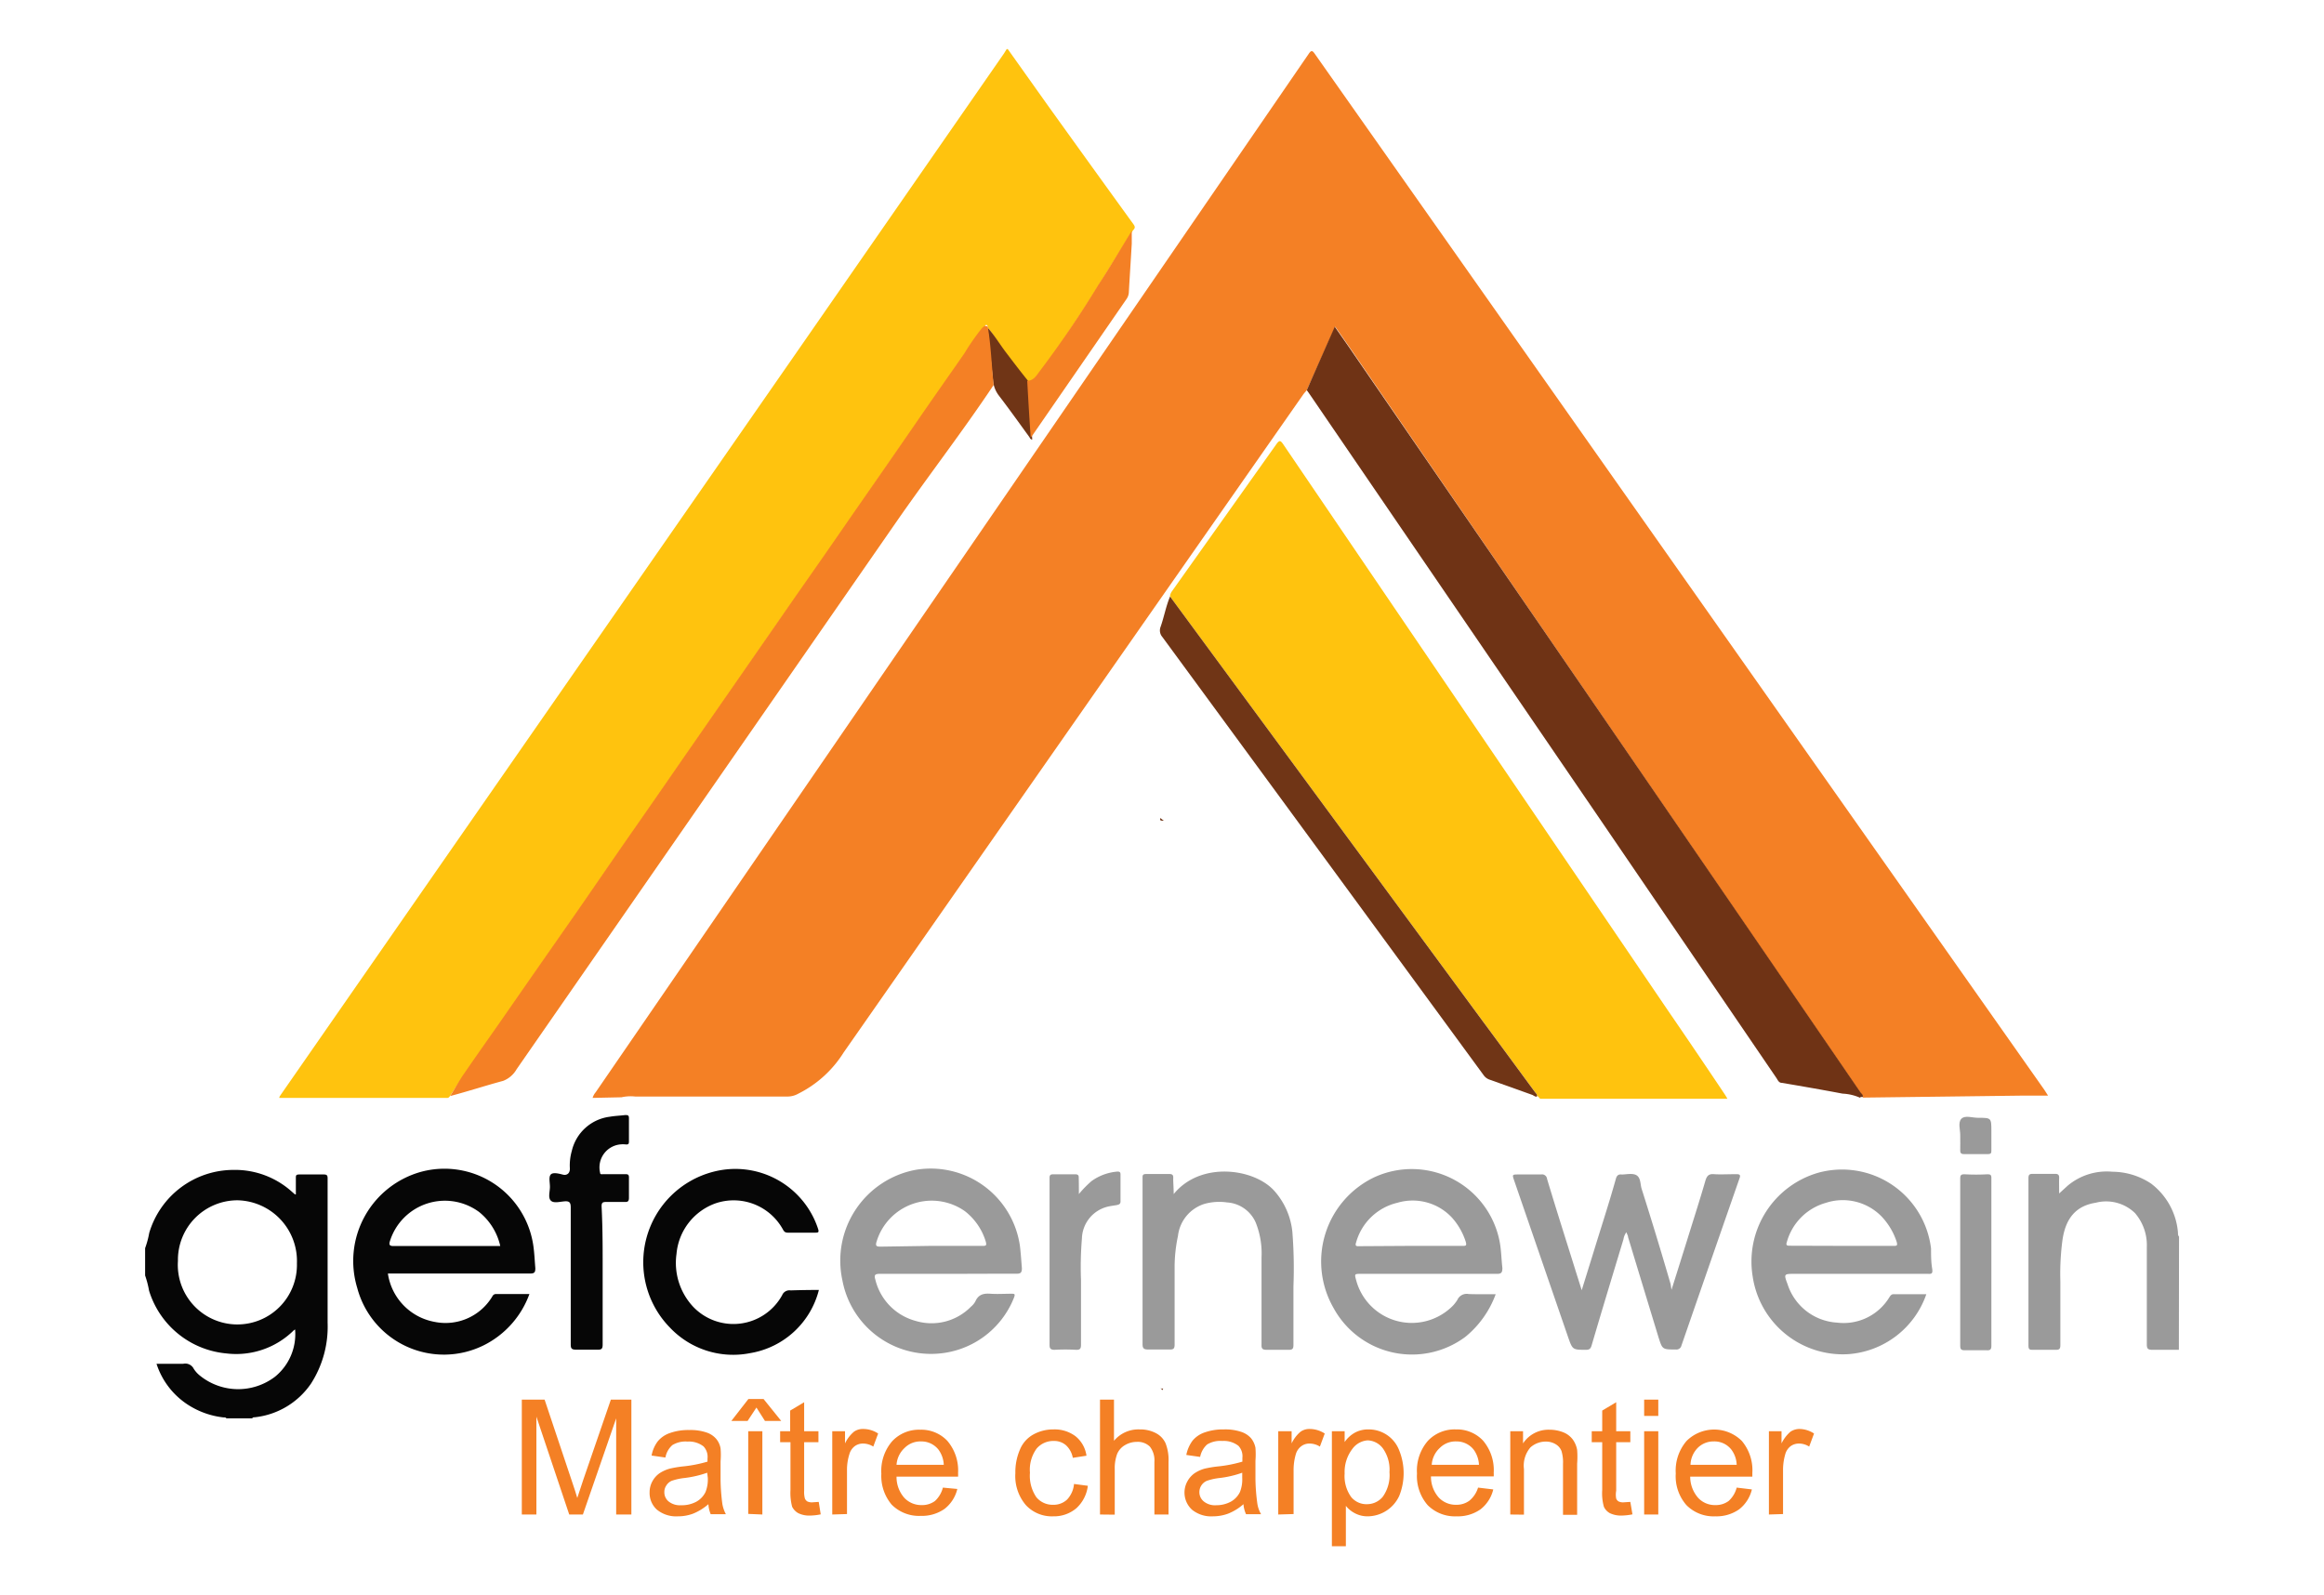 <svg xmlns="http://www.w3.org/2000/svg" viewBox="0 0 152.94 105"><defs><style>.cls-1{fill:#703516;}.cls-2{fill:#703416;}.cls-3{fill:#060606;}.cls-4{fill:#9a9a9a;}.cls-5{fill:#ffc30e;}.cls-6{fill:#f48025;}.cls-7{fill:#6f3315;}</style></defs><title>logo</title><g id="Calque_3" data-name="Calque 3"><path class="cls-1" d="M76.36,53.84l.23.18C76.47,54,76.3,54.07,76.36,53.84Z"/><path class="cls-2" d="M76.39,91.39l.16,0-.07.11-.08-.14Z"/><path class="cls-3" d="M9.55,82.15a5.89,5.89,0,0,0,.27-1A5.79,5.79,0,0,1,15.35,77a5.59,5.59,0,0,1,3.82,1.4l.24.21s0,0,.06,0c0-.35,0-.71,0-1.07,0-.17,0-.24.23-.24.53,0,1.07,0,1.61,0,.21,0,.25.07.25.26,0,3.17,0,6.34,0,9.5a6.93,6.93,0,0,1-1.09,4,5.14,5.14,0,0,1-3.7,2.22c-.06,0-.14,0-.17.07H14.9c-.05-.07-.13-.06-.19-.06a5.37,5.37,0,0,1-2.14-.71,5.06,5.06,0,0,1-2.27-2.82c.61,0,1.19,0,1.76,0a.62.62,0,0,1,.69.33,1.83,1.83,0,0,0,.42.46,4,4,0,0,0,4.93.06,3.61,3.61,0,0,0,1.32-3.11l-.09.06a5.38,5.38,0,0,1-4.42,1.52,5.88,5.88,0,0,1-5.1-4.13,6.22,6.22,0,0,0-.26-1Zm2.16.84a3.92,3.92,0,1,0,7.83.16A4,4,0,0,0,15.66,79,3.92,3.92,0,0,0,11.71,83Z"/><path class="cls-4" d="M143.39,88.84c-.59,0-1.17,0-1.76,0-.29,0-.35-.09-.35-.36,0-2.13,0-4.26,0-6.4a3.23,3.23,0,0,0-.78-2.24,2.73,2.73,0,0,0-2.58-.68c-1.28.2-2,1-2.2,2.52a16.87,16.87,0,0,0-.13,2.66c0,1.4,0,2.79,0,4.19,0,.25-.07.32-.32.31-.49,0-1,0-1.47,0-.22,0-.31,0-.31-.29v-11c0-.21.05-.29.27-.29.49,0,1,0,1.48,0,.22,0,.28.08.27.29s0,.61,0,1l.56-.51a4,4,0,0,1,2.94-.92,4.64,4.64,0,0,1,2.55.78,4.5,4.5,0,0,1,1.77,3.23c0,.09,0,.19.07.26Z"/><path class="cls-3" d="M25.53,83.84A3.79,3.79,0,0,0,28.59,87a3.59,3.59,0,0,0,3.82-1.69.25.25,0,0,1,.25-.14h2.18a6.09,6.09,0,0,1-3,3.37,5.9,5.9,0,0,1-8.33-3.77,6.09,6.09,0,0,1,4.22-7.65A5.91,5.91,0,0,1,35.1,82c.07.49.09,1,.13,1.47,0,.27-.06.35-.34.35H25.53ZM32.92,82a4,4,0,0,0-1.39-2.23,3.79,3.79,0,0,0-5.87,1.92c-.08.26,0,.32.24.32h7Z"/><path class="cls-4" d="M62.37,83.84c-1.49,0-3,0-4.47,0-.35,0-.38.1-.29.4a3.72,3.72,0,0,0,2.62,2.69A3.63,3.63,0,0,0,63.9,86a1.18,1.18,0,0,0,.29-.35c.21-.48.58-.53,1-.5s.92,0,1.37,0c.19,0,.26,0,.18.23a5.85,5.85,0,0,1-5.14,3.72,5.93,5.93,0,0,1-6.16-4.82A6.08,6.08,0,0,1,60.23,77a5.93,5.93,0,0,1,6.89,5c.06.49.09,1,.13,1.47,0,.31-.1.37-.38.36C65.37,83.83,63.87,83.84,62.37,83.84ZM61.26,82h3.38c.23,0,.31,0,.23-.29a4,4,0,0,0-1.38-2,3.79,3.79,0,0,0-5.8,2c-.1.31,0,.34.27.34Z"/><path class="cls-4" d="M98.43,85.18a6.5,6.5,0,0,1-2,2.81,5.88,5.88,0,0,1-8.68-1.92,6.14,6.14,0,0,1,2.68-8.58,5.89,5.89,0,0,1,8.25,4.18c.12.59.12,1.19.19,1.78,0,.3-.06.4-.38.39-3,0-5.93,0-8.9,0-.46,0-.46,0-.34.43a3.79,3.79,0,0,0,6.18,1.84,2.3,2.3,0,0,0,.48-.56.67.67,0,0,1,.74-.38C97.2,85.19,97.79,85.18,98.43,85.18ZM92.85,82h3.38c.24,0,.31,0,.22-.3a4.38,4.38,0,0,0-.88-1.54,3.53,3.53,0,0,0-3.6-1,3.7,3.7,0,0,0-2.72,2.59c-.09.27,0,.28.23.27Z"/><path class="cls-4" d="M126.77,85.18a5.88,5.88,0,0,1-5.2,3.95A6,6,0,0,1,115.34,84a6.08,6.08,0,0,1,4.34-6.82,5.9,5.9,0,0,1,7.4,5c0,.43,0,.86.07,1.29s-.07.37-.37.37c-2.88,0-5.77,0-8.65,0-.74,0-.75,0-.49.69a3.65,3.65,0,0,0,3.25,2.52,3.52,3.52,0,0,0,3.43-1.64c.08-.12.14-.24.32-.23ZM121.2,82h3.41c.2,0,.28,0,.21-.26a4.4,4.4,0,0,0-1-1.68,3.57,3.57,0,0,0-3.67-.89,3.7,3.7,0,0,0-2.56,2.58c-.09.25.06.24.23.24Z"/><path class="cls-4" d="M110,84.89c.36-1.13.68-2.16,1-3.18.41-1.33.84-2.65,1.23-4,.1-.32.22-.46.57-.43s1,0,1.48,0c.24,0,.27.08.19.29q-1.92,5.51-3.82,11a.33.33,0,0,1-.36.25c-.9,0-.89,0-1.15-.82q-1-3.28-2-6.58c0-.1-.07-.19-.11-.32a1.08,1.08,0,0,0-.19.46c-.7,2.32-1.41,4.65-2.1,7-.06.2-.14.28-.36.28-.89,0-.89,0-1.18-.82L99.65,77.71c-.14-.41-.14-.41.29-.41s1,0,1.48,0a.33.33,0,0,1,.39.29c.6,2,1.21,3.91,1.82,5.86.14.46.29.91.46,1.47l.81-2.61c.48-1.57,1-3.15,1.44-4.73.06-.2.15-.3.37-.28s.73-.12,1,.06.23.57.32.87q1,3.15,1.91,6.28Z"/><path class="cls-4" d="M77.24,78.59c1.78-2.19,5.33-1.69,6.64-.19a4.78,4.78,0,0,1,1.17,2.69,30.56,30.56,0,0,1,.07,3.58c0,1.28,0,2.56,0,3.84,0,.26-.06.34-.33.33q-.72,0-1.44,0c-.27,0-.34-.08-.33-.34,0-1.91,0-3.82,0-5.73a5.46,5.46,0,0,0-.38-2.3,2.21,2.21,0,0,0-1.89-1.33,3.62,3.62,0,0,0-1.5.1,2.51,2.51,0,0,0-1.73,2.11,9.84,9.84,0,0,0-.22,2c0,1.72,0,3.43,0,5.14,0,.27-.07.34-.34.33-.46,0-.93,0-1.4,0-.31,0-.37-.09-.37-.38q0-4.54,0-9.11c0-.6,0-1.19,0-1.79,0-.19,0-.27.26-.27.5,0,1,0,1.51,0,.21,0,.26.09.25.27S77.24,78.19,77.24,78.59Z"/><path class="cls-3" d="M53.89,84.9a5.61,5.61,0,0,1-4.53,4.16,5.73,5.73,0,0,1-5.28-1.69,6.15,6.15,0,0,1,2.83-10.24,5.73,5.73,0,0,1,6.93,3.76c.07.22,0,.24-.17.24-.61,0-1.22,0-1.83,0-.22,0-.27-.13-.35-.27a3.7,3.7,0,0,0-4.4-1.66,3.89,3.89,0,0,0-2.57,3.33A4.23,4.23,0,0,0,45.61,86a3.66,3.66,0,0,0,5.86-.75.52.52,0,0,1,.56-.32C52.64,84.91,53.25,84.9,53.89,84.9Z"/><path class="cls-3" d="M39.66,84c0,1.5,0,3,0,4.5,0,.29-.09.34-.35.33q-.7,0-1.41,0c-.29,0-.34-.09-.34-.35,0-3,0-6,0-9,0-.33-.08-.44-.42-.41s-.72.14-.9-.06-.05-.58-.05-.89-.09-.64.05-.81.53-.07.8,0,.49-.09.46-.45a3.48,3.48,0,0,1,.13-1.11,2.94,2.94,0,0,1,2.5-2.25c.34-.06.7-.07,1-.11.18,0,.26,0,.26.21,0,.5,0,1,0,1.48,0,.18,0,.27-.24.24a1.61,1.61,0,0,0-.31,0,1.52,1.52,0,0,0-1.35,1.86c0,.14.13.1.21.1.47,0,.94,0,1.41,0,.2,0,.29,0,.28.26,0,.44,0,.87,0,1.3,0,.23-.08.28-.29.27-.41,0-.82,0-1.23,0-.23,0-.28.07-.28.29C39.67,80.94,39.66,82.47,39.66,84Z"/><path class="cls-4" d="M71,78.59a6.91,6.91,0,0,1,.84-.86,3.38,3.38,0,0,1,1.7-.62c.17,0,.2.06.2.2,0,.59,0,1.17,0,1.76,0,.18-.1.21-.23.24s-.44.06-.66.12a2.22,2.22,0,0,0-1.65,2.08,22.79,22.79,0,0,0-.06,2.74c0,1.42,0,2.84,0,4.26,0,.26-.07.34-.33.33a13.26,13.26,0,0,0-1.41,0c-.32,0-.33-.14-.33-.38,0-3.36,0-6.73,0-10.09v-.85c0-.16.05-.23.22-.23h1.48c.16,0,.23.06.22.23C71,77.84,71,78.17,71,78.59Z"/><path class="cls-4" d="M129,83.06c0-1.8,0-3.61,0-5.41,0-.27,0-.38.34-.36a13.26,13.26,0,0,0,1.41,0c.22,0,.31,0,.3.29v11c0,.25-.09.3-.31.29-.48,0-1,0-1.44,0-.26,0-.3-.09-.3-.32C129,86.7,129,84.88,129,83.06Z"/><path class="cls-4" d="M129,74.68c0-.32-.16-.81.08-1.05s.71-.06,1.09-.06c.88,0,.88,0,.88.89,0,.41,0,.82,0,1.23,0,.19,0,.27-.25.27h-1.55c-.2,0-.26-.08-.25-.27S129,75.06,129,74.68Z"/><path class="cls-5" d="M65,21.57c0-.06,0-.15-.07-.18s-.13.08-.17.14L63.43,23.4l-5,7.17c-1.3,1.88-2.58,3.76-3.88,5.63l-3.51,5c-1.38,2-2.76,4-4.15,6s-2.78,4-4.16,6c-1.18,1.69-2.36,3.38-3.52,5.08s-2.34,3.37-3.51,5.05c-1.38,2-2.76,4-4.16,6-.66,1-1.34,1.87-1.95,2.84a.2.2,0,0,1-.21.09h-11l0,0c0-.09.06-.14.1-.21L52,23.8,66.07,3.52l.18-.29h.07L69,7c1.86,2.59,3.73,5.19,5.6,7.77.18.25,0,.31-.09.47-.33.48-.62,1-.93,1.49C72.77,18,72,19.32,71.14,20.61s-1.53,2.33-2.35,3.45a8,8,0,0,1-.86,1,.29.29,0,0,1-.25.09c-.53-.61-1-1.27-1.5-1.93S65.43,22.07,65,21.57Z"/><path class="cls-5" d="M77,39.26c0-.16.07-.27.15-.38q3.43-4.83,6.85-9.65c.19-.26.26-.26.44,0l25.3,37.24q1.88,2.74,3.74,5.52a3.62,3.62,0,0,1,.2.33H101.36l-.14-.15-.08-.06h0c0-.12-.09-.19-.15-.27-1.15-1.56-2.29-3.12-3.44-4.67Z"/><path class="cls-1" d="M77,39.26,97.56,67.19c1.15,1.55,2.29,3.11,3.44,4.67.06.08.15.15.15.27s-.2,0-.29-.06l-2.8-1a.8.8,0,0,1-.42-.3Q87.08,56.35,76.49,41.92a.65.65,0,0,1-.11-.67C76.61,40.59,76.73,39.9,77,39.26Z"/><path class="cls-1" d="M65,21.57c.45.5.79,1.08,1.2,1.62s1,1.32,1.5,1.93c.08,1.27.15,2.54.23,3.81-.12,0-.15-.11-.2-.18-.66-.91-1.31-1.82-2-2.72a1.89,1.89,0,0,1-.38-1C65.23,23.88,65.1,22.73,65,21.57Z"/><path class="cls-6" d="M65.39,25.34c-2,3-4.26,5.93-6.32,8.89L34,70.37a1.75,1.75,0,0,1-.89.77c-1.12.3-2.28.68-3.49,1,.31-.48.65-1.1.93-1.49.76-1.11,1.54-2.21,2.31-3.31q2.49-3.59,5-7.18c1.29-1.86,2.57-3.74,3.87-5.6s2.45-3.53,3.67-5.29l3.52-5.07,3.51-5.06q1.77-2.52,3.52-5.06c1.39-2,2.78-4,4.16-6,1.11-1.62,2.24-3.22,3.36-4.83a15.35,15.35,0,0,1,1.14-1.64c.18-.2.5-.34.2-.19,0,.08.19,0,.2.12C65.22,22.79,65.25,24,65.39,25.34Z"/><path class="cls-6" d="M67.6,25.06c.42,0,.6-.34.8-.6a68.61,68.61,0,0,0,3.87-5.69c.76-1.16,1.46-2.36,2.21-3.58,0,.31,0,.58,0,.85-.06,1.05-.13,2.1-.19,3.16a.86.86,0,0,1-.14.46l-6.21,9a1.5,1.5,0,0,1-.11.13C67.74,27.54,67.67,26.3,67.6,25.06Z"/><path class="cls-6" d="M39,72.26a1,1,0,0,1,.2-.37L86.12,3.55c.16-.24.24-.25.41,0l42.72,60.67,5.28,7.5.25.39c-.61,0-1.14,0-1.68,0l-10.44.13-.07,0c0-.14-.08-.21-.15-.3l-7.66-11.18L101.25,41,88.71,22.71c-.27-.39-.55-.78-.84-1.21L86,25.68c-.08.1-.17.19-.24.29Q70.64,47.61,55.52,69.27a7.45,7.45,0,0,1-3,2.72,1.42,1.42,0,0,1-.66.18l-10.06,0a2.73,2.73,0,0,0-.9.05Z"/><path class="cls-7" d="M122.43,72.26a3.18,3.18,0,0,0-1.17-.28c-1.32-.25-2.64-.48-4-.71-.21,0-.27-.2-.37-.34L105.74,54.57,86.17,25.92,86,25.68c.6-1.38,1.21-2.75,1.84-4.18.29.43.57.82.84,1.21L101.25,41l13.53,19.72,7.66,11.18c.07.09.18.16.15.3v0h-.16Z"/><path class="cls-6" d="M34.34,99.68V92.12h1.5l1.79,5.35c.17.5.29.87.36,1.12.09-.28.22-.68.4-1.21l1.81-5.26h1.35v7.56h-1V93.35l-2.19,6.33h-.9L35.3,93.24v6.44Z"/><path class="cls-6" d="M46.62,99a3.59,3.59,0,0,1-1,.62,2.8,2.8,0,0,1-1,.18,2,2,0,0,1-1.39-.44,1.47,1.47,0,0,1-.48-1.13,1.49,1.49,0,0,1,.18-.73,1.56,1.56,0,0,1,.48-.54,2.4,2.4,0,0,1,.67-.3,7.43,7.43,0,0,1,.82-.14,8.81,8.81,0,0,0,1.66-.32V96a1,1,0,0,0-.26-.8,1.55,1.55,0,0,0-1.05-.32,1.67,1.67,0,0,0-1,.23,1.43,1.43,0,0,0-.46.82l-.91-.13a2.2,2.2,0,0,1,.41-.94,1.78,1.78,0,0,1,.82-.55,3.59,3.59,0,0,1,1.24-.19,3.29,3.29,0,0,1,1.14.16,1.43,1.43,0,0,1,.64.42,1.32,1.32,0,0,1,.29.63,5.17,5.17,0,0,1,0,.85v1.24A13.09,13.09,0,0,0,47.54,99a2.25,2.25,0,0,0,.23.66h-1A2,2,0,0,1,46.62,99Zm-.08-2.07a6.89,6.89,0,0,1-1.52.35,3.86,3.86,0,0,0-.81.18.78.78,0,0,0-.36.31.74.74,0,0,0-.13.44.77.77,0,0,0,.28.61,1.18,1.18,0,0,0,.82.25,2,2,0,0,0,1-.23,1.45,1.45,0,0,0,.61-.64,2.24,2.24,0,0,0,.15-.93Z"/><path class="cls-6" d="M49.78,92.64l-.58.88H48.13l1.12-1.44h1l1.16,1.44H50.34Zm-.54,7V94.2h.93v5.48Z"/><path class="cls-6" d="M53.88,98.85l.13.82a3.76,3.76,0,0,1-.7.08,1.62,1.62,0,0,1-.78-.16,1,1,0,0,1-.4-.42,3.57,3.57,0,0,1-.11-1.1V94.92h-.68V94.2H52V92.84l.92-.55V94.2h.94v.72h-.94v3.2a1.64,1.64,0,0,0,.05.51.42.42,0,0,0,.16.19.7.7,0,0,0,.32.06Z"/><path class="cls-6" d="M54.77,99.68V94.2h.84V95a2.29,2.29,0,0,1,.59-.77,1,1,0,0,1,.59-.18,1.8,1.8,0,0,1,1,.3l-.32.86a1.27,1.27,0,0,0-.68-.2.91.91,0,0,0-.55.18,1,1,0,0,0-.34.51,3.4,3.4,0,0,0-.16,1.08v2.87Z"/><path class="cls-6" d="M62.05,97.91,63,98a2.35,2.35,0,0,1-.84,1.31,2.59,2.59,0,0,1-1.57.46,2.53,2.53,0,0,1-1.91-.74A2.92,2.92,0,0,1,58,97a3,3,0,0,1,.71-2.14,2.41,2.41,0,0,1,1.85-.76,2.35,2.35,0,0,1,1.79.74,3,3,0,0,1,.7,2.11,2.37,2.37,0,0,1,0,.24H59a2.07,2.07,0,0,0,.51,1.39,1.53,1.53,0,0,0,1.15.48,1.41,1.41,0,0,0,.87-.27A1.8,1.8,0,0,0,62.05,97.91Zm-3-1.5h3.06a1.84,1.84,0,0,0-.35-1,1.43,1.43,0,0,0-1.15-.54,1.46,1.46,0,0,0-1.08.43A1.66,1.66,0,0,0,59,96.41Z"/><path class="cls-6" d="M70.68,97.67l.91.12a2.38,2.38,0,0,1-.76,1.48,2.27,2.27,0,0,1-1.52.53,2.33,2.33,0,0,1-1.8-.74,2.94,2.94,0,0,1-.69-2.1,3.73,3.73,0,0,1,.3-1.55,2,2,0,0,1,.89-1,2.68,2.68,0,0,1,1.31-.33,2.29,2.29,0,0,1,1.46.45,2,2,0,0,1,.72,1.28l-.9.14a1.48,1.48,0,0,0-.45-.83,1.18,1.18,0,0,0-.8-.28,1.44,1.44,0,0,0-1.13.5,2.36,2.36,0,0,0-.44,1.59,2.5,2.5,0,0,0,.42,1.61,1.38,1.38,0,0,0,1.1.5,1.29,1.29,0,0,0,.92-.34A1.71,1.71,0,0,0,70.68,97.67Z"/><path class="cls-6" d="M72.39,99.68V92.12h.92v2.71A2.09,2.09,0,0,1,75,94.08a2.21,2.21,0,0,1,1.06.24,1.41,1.41,0,0,1,.64.66,3,3,0,0,1,.2,1.23v3.47h-.93V96.21a1.45,1.45,0,0,0-.3-1,1.13,1.13,0,0,0-.86-.31,1.51,1.51,0,0,0-.77.21,1.21,1.21,0,0,0-.52.58,2.69,2.69,0,0,0-.16,1v3Z"/><path class="cls-6" d="M81.83,99a3.42,3.42,0,0,1-1,.62,2.88,2.88,0,0,1-1,.18,2,2,0,0,1-1.39-.44,1.53,1.53,0,0,1-.3-1.86,1.56,1.56,0,0,1,.48-.54,2.34,2.34,0,0,1,.66-.3,7.7,7.7,0,0,1,.83-.14,8.67,8.67,0,0,0,1.65-.32c0-.13,0-.21,0-.24a1,1,0,0,0-.26-.8,1.56,1.56,0,0,0-1.06-.32,1.67,1.67,0,0,0-1,.23,1.49,1.49,0,0,0-.46.82l-.91-.13a2.33,2.33,0,0,1,.41-.94,1.78,1.78,0,0,1,.82-.55,3.63,3.63,0,0,1,1.24-.19,3.29,3.29,0,0,1,1.14.16,1.47,1.47,0,0,1,.65.42,1.42,1.42,0,0,1,.29.63,5.52,5.52,0,0,1,0,.85v1.24A13.09,13.09,0,0,0,82.75,99a2,2,0,0,0,.24.66H82A2,2,0,0,1,81.83,99Zm-.08-2.07a6.77,6.77,0,0,1-1.51.35,3.86,3.86,0,0,0-.81.18.81.81,0,0,0-.5.75.78.78,0,0,0,.29.61,1.17,1.17,0,0,0,.82.25,2,2,0,0,0,.95-.23,1.45,1.45,0,0,0,.61-.64,2.24,2.24,0,0,0,.15-.93Z"/><path class="cls-6" d="M84.12,99.68V94.2H85V95a2.29,2.29,0,0,1,.59-.77,1,1,0,0,1,.59-.18,1.85,1.85,0,0,1,1,.3l-.32.86a1.29,1.29,0,0,0-.68-.2.89.89,0,0,0-.55.18,1,1,0,0,0-.35.51,3.71,3.71,0,0,0-.15,1.08v2.87Z"/><path class="cls-6" d="M87.65,101.77V94.2h.84v.71a2,2,0,0,1,.68-.62,1.83,1.83,0,0,1,.91-.21,2.14,2.14,0,0,1,2,1.38,4,4,0,0,1,0,3A2.31,2.31,0,0,1,90,99.8a1.76,1.76,0,0,1-.83-.2,1.82,1.82,0,0,1-.6-.49v2.66Zm.84-4.8a2.36,2.36,0,0,0,.43,1.56A1.3,1.3,0,0,0,90,99,1.34,1.34,0,0,0,91,98.51a2.45,2.45,0,0,0,.44-1.62A2.41,2.41,0,0,0,91,95.32a1.31,1.31,0,0,0-1-.52,1.36,1.36,0,0,0-1,.56A2.49,2.49,0,0,0,88.49,97Z"/><path class="cls-6" d="M97.27,97.91l1,.12a2.35,2.35,0,0,1-.84,1.31,2.59,2.59,0,0,1-1.57.46,2.53,2.53,0,0,1-1.91-.74,2.92,2.92,0,0,1-.7-2.08,3,3,0,0,1,.71-2.14,2.41,2.41,0,0,1,1.85-.76,2.35,2.35,0,0,1,1.79.74,3,3,0,0,1,.7,2.11,2.37,2.37,0,0,1,0,.24H94.17a2.07,2.07,0,0,0,.51,1.39,1.53,1.53,0,0,0,1.14.48,1.42,1.42,0,0,0,.88-.27A1.8,1.8,0,0,0,97.27,97.91Zm-3-1.5h3.06a1.84,1.84,0,0,0-.35-1,1.43,1.43,0,0,0-1.15-.54,1.46,1.46,0,0,0-1.08.43A1.66,1.66,0,0,0,94.22,96.41Z"/><path class="cls-6" d="M99.39,99.68V94.2h.84V95a2,2,0,0,1,1.74-.9,2.46,2.46,0,0,1,.91.17,1.46,1.46,0,0,1,.62.47,1.66,1.66,0,0,1,.29.69,5.83,5.83,0,0,1,0,.9v3.37h-.93V96.35a2.57,2.57,0,0,0-.1-.85.9.9,0,0,0-.39-.45,1.23,1.23,0,0,0-.65-.17,1.52,1.52,0,0,0-1,.38,1.84,1.84,0,0,0-.43,1.43v3Z"/><path class="cls-6" d="M107.29,98.85l.14.82a4,4,0,0,1-.71.08,1.68,1.68,0,0,1-.78-.16.92.92,0,0,1-.39-.42,3.28,3.28,0,0,1-.11-1.1V94.92h-.69V94.2h.69V92.84l.92-.55V94.2h.93v.72h-.93v3.2a1.37,1.37,0,0,0,0,.51.37.37,0,0,0,.16.19.66.66,0,0,0,.31.06Z"/><path class="cls-6" d="M108.2,93.19V92.12h.93v1.07Zm0,6.49V94.2h.93v5.48Z"/><path class="cls-6" d="M114.29,97.91l1,.12a2.35,2.35,0,0,1-.84,1.31,2.59,2.59,0,0,1-1.57.46,2.51,2.51,0,0,1-1.9-.74,2.88,2.88,0,0,1-.7-2.08,3,3,0,0,1,.71-2.14,2.58,2.58,0,0,1,3.64,0,3,3,0,0,1,.69,2.11v.24h-4.09a2.12,2.12,0,0,0,.52,1.39,1.5,1.5,0,0,0,1.14.48,1.41,1.41,0,0,0,.87-.27A1.8,1.8,0,0,0,114.29,97.91Zm-3-1.5h3a1.77,1.77,0,0,0-.35-1,1.41,1.41,0,0,0-1.15-.54,1.46,1.46,0,0,0-1.07.43A1.66,1.66,0,0,0,111.25,96.41Z"/><path class="cls-6" d="M116.41,99.68V94.2h.83V95a2.43,2.43,0,0,1,.59-.77,1.06,1.06,0,0,1,.6-.18,1.79,1.79,0,0,1,.95.3l-.32.86a1.25,1.25,0,0,0-.68-.2.93.93,0,0,0-.55.18,1,1,0,0,0-.34.51,3.71,3.71,0,0,0-.15,1.08v2.87Z"/></g></svg>